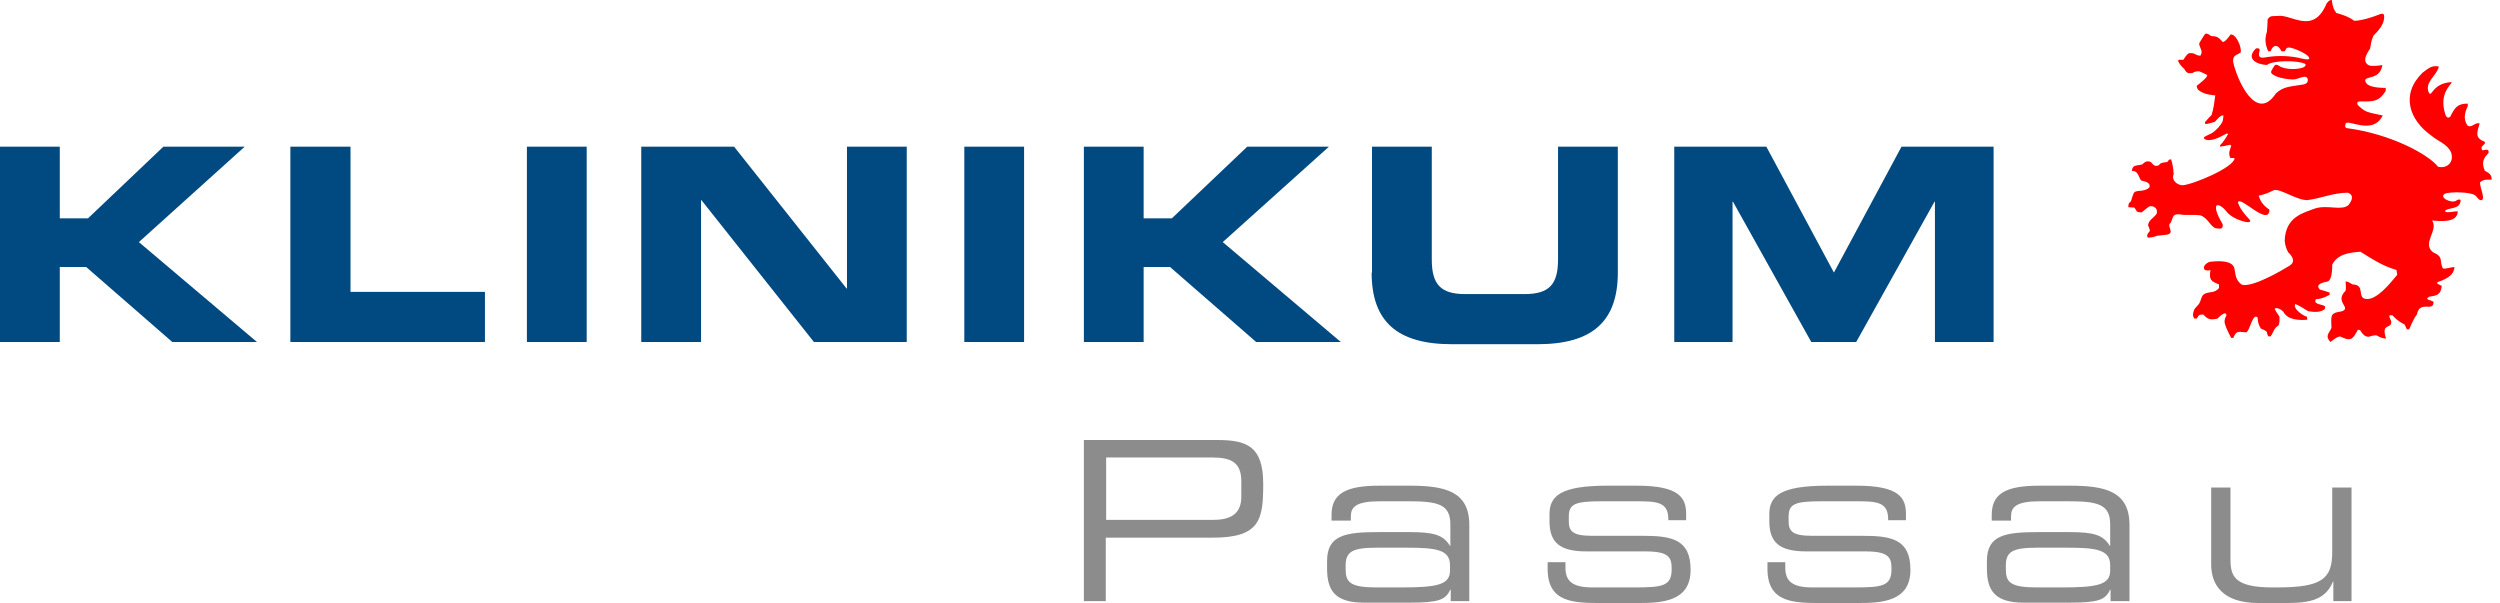 <svg width="199" height="48" viewBox="0 0 199 48" fill="none" xmlns="http://www.w3.org/2000/svg">
<path d="M133.271 27.222H137.911V16.049H137.941L144.177 27.222H147.754L153.99 16.049H154.02V27.222H158.69V11.675H151.36L145.98 21.695L140.601 11.675H133.271V27.222ZM109.182 21.695C109.182 25.567 111.192 27.399 115.567 27.399H122.394C126.768 27.399 128.778 25.567 128.778 21.695V11.675H124.02V20.66C124.02 22.64 123.31 23.409 121.36 23.409H116.631C114.68 23.409 113.97 22.64 113.97 20.66V11.675H109.212V21.695H109.182ZM86.276 27.222H91.034V21.251H93.133L99.99 27.222H106.729L97.33 19.271L105.783 11.675H99.281L93.281 17.379H91.034V11.675H86.276V27.222ZM76.759 27.222H81.517V11.675H76.759V27.222ZM51.044 27.222H55.803V15.931H55.833L64.788 27.222H72.177V11.675H67.419V22.965H67.389L58.434 11.675H51.044V27.222ZM41.941 27.222H46.7V11.675H41.941V27.222ZM23.113 27.222H38.601V23.232H27.901V11.675H23.113V27.222ZM0 27.222H4.759V21.251H6.857L13.714 27.222H20.453L11.054 19.271L19.478 11.675H13.005L7.005 17.379H4.759V11.675H0V27.222Z" fill="#004A81"/>
<path d="M185.764 47.852H187.182V38.808H185.645V43.951C185.645 46.079 184.818 46.759 181.271 46.759H180.887C177.931 46.759 177.547 45.901 177.547 44.572V38.808H176.01V44.926C176.01 46.552 176.926 48 179.764 48H182.039C183.931 48 185.143 47.705 185.704 46.286H185.734V47.852H185.764ZM167.97 45.429C167.97 46.552 166.906 46.759 164.128 46.759H162.118C160.02 46.759 159.665 46.345 159.665 45.31V45.015C159.665 43.892 160.227 43.596 162.177 43.596H164.512C166.847 43.596 167.97 43.744 167.97 44.985V45.429ZM167.97 47.852H169.507V41.793C169.507 39.103 167.586 38.66 164.749 38.66H162.325C159.576 38.66 158.542 39.34 158.542 40.995V41.438H160.079V41.113C160.079 40.374 160.463 39.901 162.355 39.901H164.601C166.936 39.901 167.97 40.108 167.97 41.734V43.448H167.941C167.409 42.591 166.7 42.355 164.719 42.355H162.266C159.606 42.355 158.158 42.591 158.158 44.66V45.251C158.158 46.965 158.749 47.971 161.084 47.971H164.749C167.084 47.971 167.586 47.734 167.97 46.936H168V47.852H167.97ZM140.69 45.281C140.69 48 142.788 48 145.064 48H147.872C149.734 48 152.069 47.911 152.069 45.37V45.34C152.069 42.887 150.502 42.65 148.227 42.65H144.207C142.611 42.65 142.374 42.236 142.374 41.468V41.143C142.374 40.108 142.847 39.901 145.035 39.901H147.695C149.35 39.901 150.296 39.931 150.296 41.32V41.409H151.714V40.936C151.714 39.665 151.241 38.66 147.783 38.66H145.448C141.695 38.66 140.837 39.488 140.837 40.936V41.468C140.837 43.182 141.635 43.892 143.793 43.892H148.493C150.325 43.892 150.562 44.365 150.562 45.251V45.31C150.562 46.67 149.823 46.759 147.547 46.759H144.266C142.7 46.759 142.108 46.286 142.108 45.192V44.749H140.69V45.281ZM123.192 45.281C123.192 48 125.291 48 127.567 48H130.374C132.236 48 134.571 47.911 134.571 45.37V45.34C134.571 42.887 133.005 42.65 130.729 42.65H126.709C125.113 42.65 124.877 42.236 124.877 41.468V41.143C124.877 40.108 125.35 39.901 127.537 39.901H130.197C131.852 39.901 132.798 39.931 132.798 41.32V41.409H134.217V40.936C134.217 39.665 133.744 38.66 130.286 38.66H127.951C124.197 38.66 123.34 39.488 123.34 40.936V41.468C123.34 43.182 124.138 43.892 126.296 43.892H130.995C132.828 43.892 133.064 44.365 133.064 45.251V45.31C133.064 46.67 132.325 46.759 130.049 46.759H126.768C125.202 46.759 124.611 46.286 124.611 45.192V44.749H123.192V45.281ZM115.419 45.429C115.419 46.552 114.355 46.759 111.576 46.759H109.567C107.468 46.759 107.113 46.345 107.113 45.31V45.015C107.113 43.892 107.675 43.596 109.626 43.596H111.961C114.296 43.596 115.419 43.744 115.419 44.985V45.429ZM115.419 47.852H116.956V41.793C116.956 39.103 115.035 38.66 112.197 38.66H109.773C107.054 38.66 105.99 39.34 105.99 40.995V41.438H107.527V41.113C107.527 40.374 107.911 39.901 109.833 39.901H112.079C114.414 39.901 115.448 40.108 115.448 41.734V43.448H115.419C114.887 42.591 114.177 42.355 112.197 42.355H109.744C107.084 42.355 105.635 42.591 105.635 44.66V45.251C105.635 46.965 106.227 47.971 108.562 47.971H112.227C114.562 47.971 115.064 47.734 115.448 46.936H115.478V47.852H115.419ZM98.808 39.547C98.808 40.877 97.98 41.379 96.621 41.379H88.049V36.414H96.473C97.98 36.414 98.808 36.798 98.808 38.305V39.547ZM86.276 47.852H88.02V42.798H96.532C100.315 42.798 100.552 41.35 100.552 38.512C100.552 35.498 99.222 35.025 96.887 35.025H86.276V47.852Z" fill="#8C8C8C"/>
<path d="M185.498 27.222C185.054 26.719 185.379 26.571 185.586 26.099C185.586 25.773 185.527 25.448 185.616 25.123C185.793 24.828 186.118 24.857 186.443 24.768C187.182 24.473 185.793 24.03 186.709 23.143C186.769 22.877 186.709 22.581 186.709 22.404C186.887 22.404 187.064 22.522 187.271 22.64C188.305 22.67 187.596 23.675 188.305 23.793C189.163 23.941 190.286 22.522 190.818 21.872C190.788 21.754 190.788 21.606 190.759 21.488C189.636 21.163 188.897 20.66 187.892 20.039C187.035 20.099 186.059 20.217 185.645 21.074C185.645 21.34 185.645 22.256 185.291 22.404C185.054 22.463 184.197 22.581 184.67 23.054C184.936 23.113 185.172 23.202 185.438 23.291C185.438 23.35 185.438 23.409 185.438 23.468C184.966 23.704 184.847 23.764 184.345 23.823C184.079 24.266 184.966 24.207 185.084 24.414C185.084 24.473 185.054 24.532 185.054 24.591C184.729 24.916 184.079 24.828 183.724 24.768C183.37 24.562 182.956 24.266 182.69 24.207C182.512 24.65 183.488 25.212 183.636 25.212C183.636 25.3 183.665 25.389 183.665 25.448C183.044 25.507 182.069 25.478 181.744 24.798C181.567 24.621 181.153 24.414 181.064 24.591C181.153 24.768 181.241 24.916 181.448 25.212C181.448 25.478 181.478 25.685 181.36 25.921C181.005 26.099 180.975 26.453 180.739 26.778C180.68 26.778 180.621 26.778 180.562 26.778C180.443 26.571 180.473 26.542 180.443 26.424C180.266 26.246 180.089 26.217 179.97 26.158C179.764 25.832 179.734 25.655 179.704 25.271C179.32 24.887 179.113 26.246 178.818 26.453C178.493 26.453 178.197 26.335 177.99 26.512C177.931 26.601 177.783 26.778 177.783 26.897C177.724 26.897 177.665 26.897 177.606 26.897C177.37 26.453 177.133 26.01 177.074 25.626C177.074 25.419 177.133 25.271 177.222 25.123C177.222 24.65 176.631 25.241 176.512 25.36C175.98 25.478 175.744 25.448 175.389 25.035C175.005 25.035 175.035 25.094 174.857 25.36C174.769 25.36 174.709 25.36 174.68 25.36C174.473 25.123 174.591 24.857 174.65 24.68C174.739 24.443 175.005 24.325 175.123 24.03C175.33 23.409 175.33 23.35 176.158 23.232C176.365 23.172 176.601 23.025 176.631 22.906V22.64C175.98 22.374 175.833 22.286 175.951 21.488C175.862 21.547 175.537 21.547 175.478 21.458C175.301 21.163 175.685 20.897 175.921 20.837C176.246 20.808 177.754 20.601 177.872 21.429C177.961 21.931 177.961 22.315 178.463 22.67C179.35 22.877 181.655 21.517 182.276 21.133C182.719 20.837 182.512 20.424 182.128 20.069C181.951 19.714 181.892 19.478 181.862 19.153C181.921 17.232 183.399 16.936 184.227 16.611C185.261 16.256 186.384 16.818 186.946 16.315C187.241 15.931 187.389 15.517 186.887 15.34C185.734 15.34 184.788 15.783 183.665 15.931C182.778 15.931 181.567 15.015 181.005 15.133C180.532 15.37 180.296 15.458 179.793 15.576C179.941 16.108 180.236 16.404 180.65 16.7C180.591 18.089 178.286 15.517 178.138 16.108C178.286 16.581 178.611 16.995 179.025 17.438C179.291 17.675 178.966 17.734 178.67 17.645C178.079 17.497 177.636 17.261 177.31 16.936C177.103 16.64 176.69 16.256 176.453 16.345C176.217 16.611 176.719 17.497 176.926 17.852C176.956 18.207 176.808 18.236 176.424 18.177C175.98 18.118 175.773 17.35 175.153 17.143C174.562 17.054 173.97 17.172 173.468 17.054C172.906 17.054 173.025 17.232 172.788 17.734C172.404 18 173.172 18.532 172.493 18.68C172.227 18.709 171.961 18.739 171.695 18.768C171.429 18.887 171.133 18.916 170.956 18.916C170.837 18.68 171.015 18.532 171.133 18.384C171.103 18.177 171.015 18 170.985 17.941C171.015 17.527 171.429 17.35 171.665 17.025C171.813 16.522 171.34 16.345 171.074 16.433C170.867 16.581 170.69 16.729 170.483 16.906C169.98 16.906 170.099 16.759 169.892 16.522C169.714 16.522 169.567 16.493 169.419 16.493C169.419 16.197 169.448 16.168 169.626 16.02C169.685 15.813 169.744 15.606 169.833 15.399C169.921 15.222 170.069 15.222 170.276 15.192C170.483 15.192 170.926 15.133 171.103 14.897C171.192 14.512 170.749 14.453 170.424 14.364C170.187 13.98 170.187 13.596 169.685 13.596C169.773 13.094 170.039 13.212 170.512 13.094C170.719 12.916 170.837 12.768 171.192 12.887C171.34 13.005 171.458 13.33 171.842 13.153C172.049 12.887 172.168 12.975 172.522 12.887C172.67 12.709 172.611 12.709 172.818 12.68C172.936 13.064 172.995 13.36 173.025 13.862C172.818 14.335 173.291 14.719 173.704 14.749C174.503 14.719 177.842 13.33 177.872 12.591C177.754 12.591 177.636 12.562 177.517 12.562C177.37 12.148 177.488 11.97 177.606 11.616C177.576 11.557 177.576 11.527 177.488 11.527C177.222 11.586 176.985 11.645 176.719 11.675V11.557C176.956 11.35 177.222 10.906 177.37 10.64C177.31 10.64 177.281 10.64 177.222 10.64C176.719 10.906 175.951 11.35 175.448 11.054C175.448 10.995 175.448 10.966 175.448 10.906C175.655 10.788 175.862 10.7 176.099 10.581C176.424 10.345 176.778 9.99 176.926 9.635C176.956 9.458 176.985 9.369 176.985 9.192C176.749 9.133 176.453 9.547 176.305 9.695C176.039 9.783 175.714 9.872 175.537 9.872C175.507 9.783 175.507 9.724 175.537 9.695C175.714 9.517 175.862 9.31 176.039 9.163C176.217 8.601 176.246 8.217 176.335 7.596C175.744 7.537 175.36 7.448 174.975 7.153C174.857 6.975 174.887 6.946 174.857 6.828C174.975 6.739 175.773 6.148 175.685 5.97C175.478 5.852 175.271 5.764 175.064 5.675C174.798 5.675 174.68 5.704 174.503 5.823C174.384 5.823 174.296 5.823 174.177 5.823C173.97 5.704 173.941 5.616 173.882 5.498C173.645 5.291 173.527 5.143 173.379 4.877C173.379 4.818 173.409 4.788 173.409 4.759H173.793C173.941 4.552 174.059 4.315 174.266 4.227C174.384 4.227 174.503 4.227 174.621 4.256C174.769 4.315 174.887 4.434 175.153 4.434C175.36 4.079 175.182 3.961 175.064 3.576C175.064 3.517 175.064 3.488 175.064 3.429C175.212 3.192 175.36 2.926 175.537 2.69C175.714 2.631 175.862 2.778 176.01 2.867C176.424 2.897 176.542 2.897 176.926 3.34C177.133 3.34 177.429 2.926 177.547 2.749C177.99 2.66 178.493 3.842 178.345 4.197C177.902 4.434 177.754 4.434 177.754 4.906C178.049 6.325 179.586 9.813 181.153 7.448C181.744 6.857 182.424 6.887 183.251 6.739C183.458 6.709 183.754 6.65 183.695 6.296C183.576 5.852 182.897 6.355 182.512 6.325C182.069 6.325 181.537 6.207 181.212 6.089C180.887 5.911 180.68 5.852 180.828 5.586C181.094 5.172 181.064 4.995 181.537 5.32C182.335 5.645 183.222 5.438 183.37 5.35C183.517 5.291 183.576 5.143 183.488 5.084C182.897 4.788 180.916 4.788 180.443 5.172C179.675 5.143 178.729 4.7 179.557 3.872C179.616 3.842 179.793 3.783 179.882 3.961C179.793 4.286 179.704 4.67 180.237 4.581C181.064 4.434 181.921 4.404 182.867 4.581C183.133 4.64 183.813 4.818 183.813 4.67C183.872 4.315 182.453 3.783 182.246 3.783C181.921 3.783 182.01 3.901 181.862 4.079C181.773 4.079 181.685 4.079 181.596 4.079C181.389 3.576 180.975 3.458 180.739 4.079H180.562C180.503 3.99 180.473 3.901 180.443 3.813C180.296 3.369 180.296 2.985 180.443 2.542C180.473 2.217 180.503 1.862 180.503 1.537C180.739 1.212 180.857 1.3 181.301 1.271C182.394 1.094 184.138 2.837 185.202 0.266C185.32 0.148 185.379 0 185.616 0C185.616 0.118 185.645 0.236 185.675 0.384C185.734 0.621 185.764 0.739 185.97 1.034C186.414 1.153 186.975 1.33 187.389 1.655C187.951 1.655 188.897 1.36 189.458 1.123C189.754 1.034 189.783 1.153 189.783 1.389C189.754 1.98 189.31 2.453 188.926 2.837C188.749 3.251 188.719 3.517 188.66 3.872C188.571 4.02 187.892 4.877 188.571 5.202C188.778 5.291 189.429 5.232 189.636 5.172C189.458 6.414 188.187 6 188.276 6.443C188.394 7.005 189.488 6.975 189.902 7.005C189.902 7.064 189.902 7.153 189.902 7.241C189.369 8.069 188.985 8.099 187.862 8.069C187.596 8.069 187.567 8.276 187.773 8.453C188.305 8.926 188.394 8.926 189.665 9.192C188.867 10.818 186.857 9.429 186.709 9.842C186.68 9.961 186.621 10.138 186.798 10.197C190.374 10.67 193.33 12.325 194.069 13.271C194.808 13.448 195.37 12.887 195.103 12.118C194.778 11.438 194.039 11.232 193.567 10.818C191.793 9.576 191.054 7.537 192.828 5.793C193.241 5.498 193.537 5.172 194.128 5.291C194.01 6 192.916 6.562 193.36 7.419C193.596 7.714 193.626 6.621 195.163 6.532C195.133 6.739 194.128 7.419 194.631 9.044C194.66 9.192 194.808 9.517 195.044 9.281C195.399 8.571 195.606 8.246 196.434 8.246V8.453C196.197 8.926 196.049 9.517 196.434 10.02C196.818 10.168 196.936 9.754 197.379 9.813C197.172 10.581 196.966 10.966 197.793 11.291C197.793 11.35 197.793 11.379 197.793 11.438C197.616 11.616 197.438 11.675 197.586 11.97C197.852 11.941 198.148 11.793 198.089 12.177C197.645 12.621 197.527 12.975 197.793 13.596C198 13.714 198.384 13.862 198.325 14.305C197.911 14.305 197.734 14.246 197.409 14.512C197.409 15.015 197.823 15.724 197.557 15.931C197.32 15.961 197.261 15.783 197.054 15.576C196.7 15.251 194.926 15.251 194.601 15.429C194.128 15.724 195.103 16.197 195.488 15.99C195.576 15.931 195.724 15.813 195.872 15.931C195.813 16.64 195.163 16.493 194.66 16.729C194.66 16.759 194.631 16.818 194.631 16.847C194.897 16.965 195.251 16.818 195.636 16.818C195.636 17.793 194.128 17.586 193.596 17.557C194.128 18.325 192.769 19.36 193.655 20.069C194.571 20.483 194.128 20.719 194.453 21.369C194.631 21.429 195.044 21.281 195.369 21.251C195.369 21.961 194.542 22.286 194.01 22.463V22.581C194.128 22.64 194.246 22.7 194.365 22.759C194.276 23.409 194.069 23.527 193.36 23.616C192.975 23.882 193.389 23.823 193.714 24.03C193.714 24.887 192.621 23.852 192.384 25.035C192.089 25.419 191.97 25.803 191.764 26.217C191.704 26.217 191.645 26.217 191.586 26.217C191.527 26.099 191.468 25.951 191.409 25.832C190.995 25.626 190.729 25.419 190.434 25.094H190.227C190.108 25.212 190.345 25.448 190.345 25.655C190.315 26.217 189.517 25.685 189.931 26.956C189.576 26.926 189.369 26.808 189.163 26.69C188.897 26.69 188.749 26.749 188.542 26.808C188.158 26.808 187.98 26.453 187.862 26.276C187.803 26.276 187.744 26.246 187.685 26.246C187.271 27.044 187.123 27.192 186.266 26.778C185.882 26.867 185.734 27.074 185.498 27.222Z" fill="#FF0000"/>
</svg>
